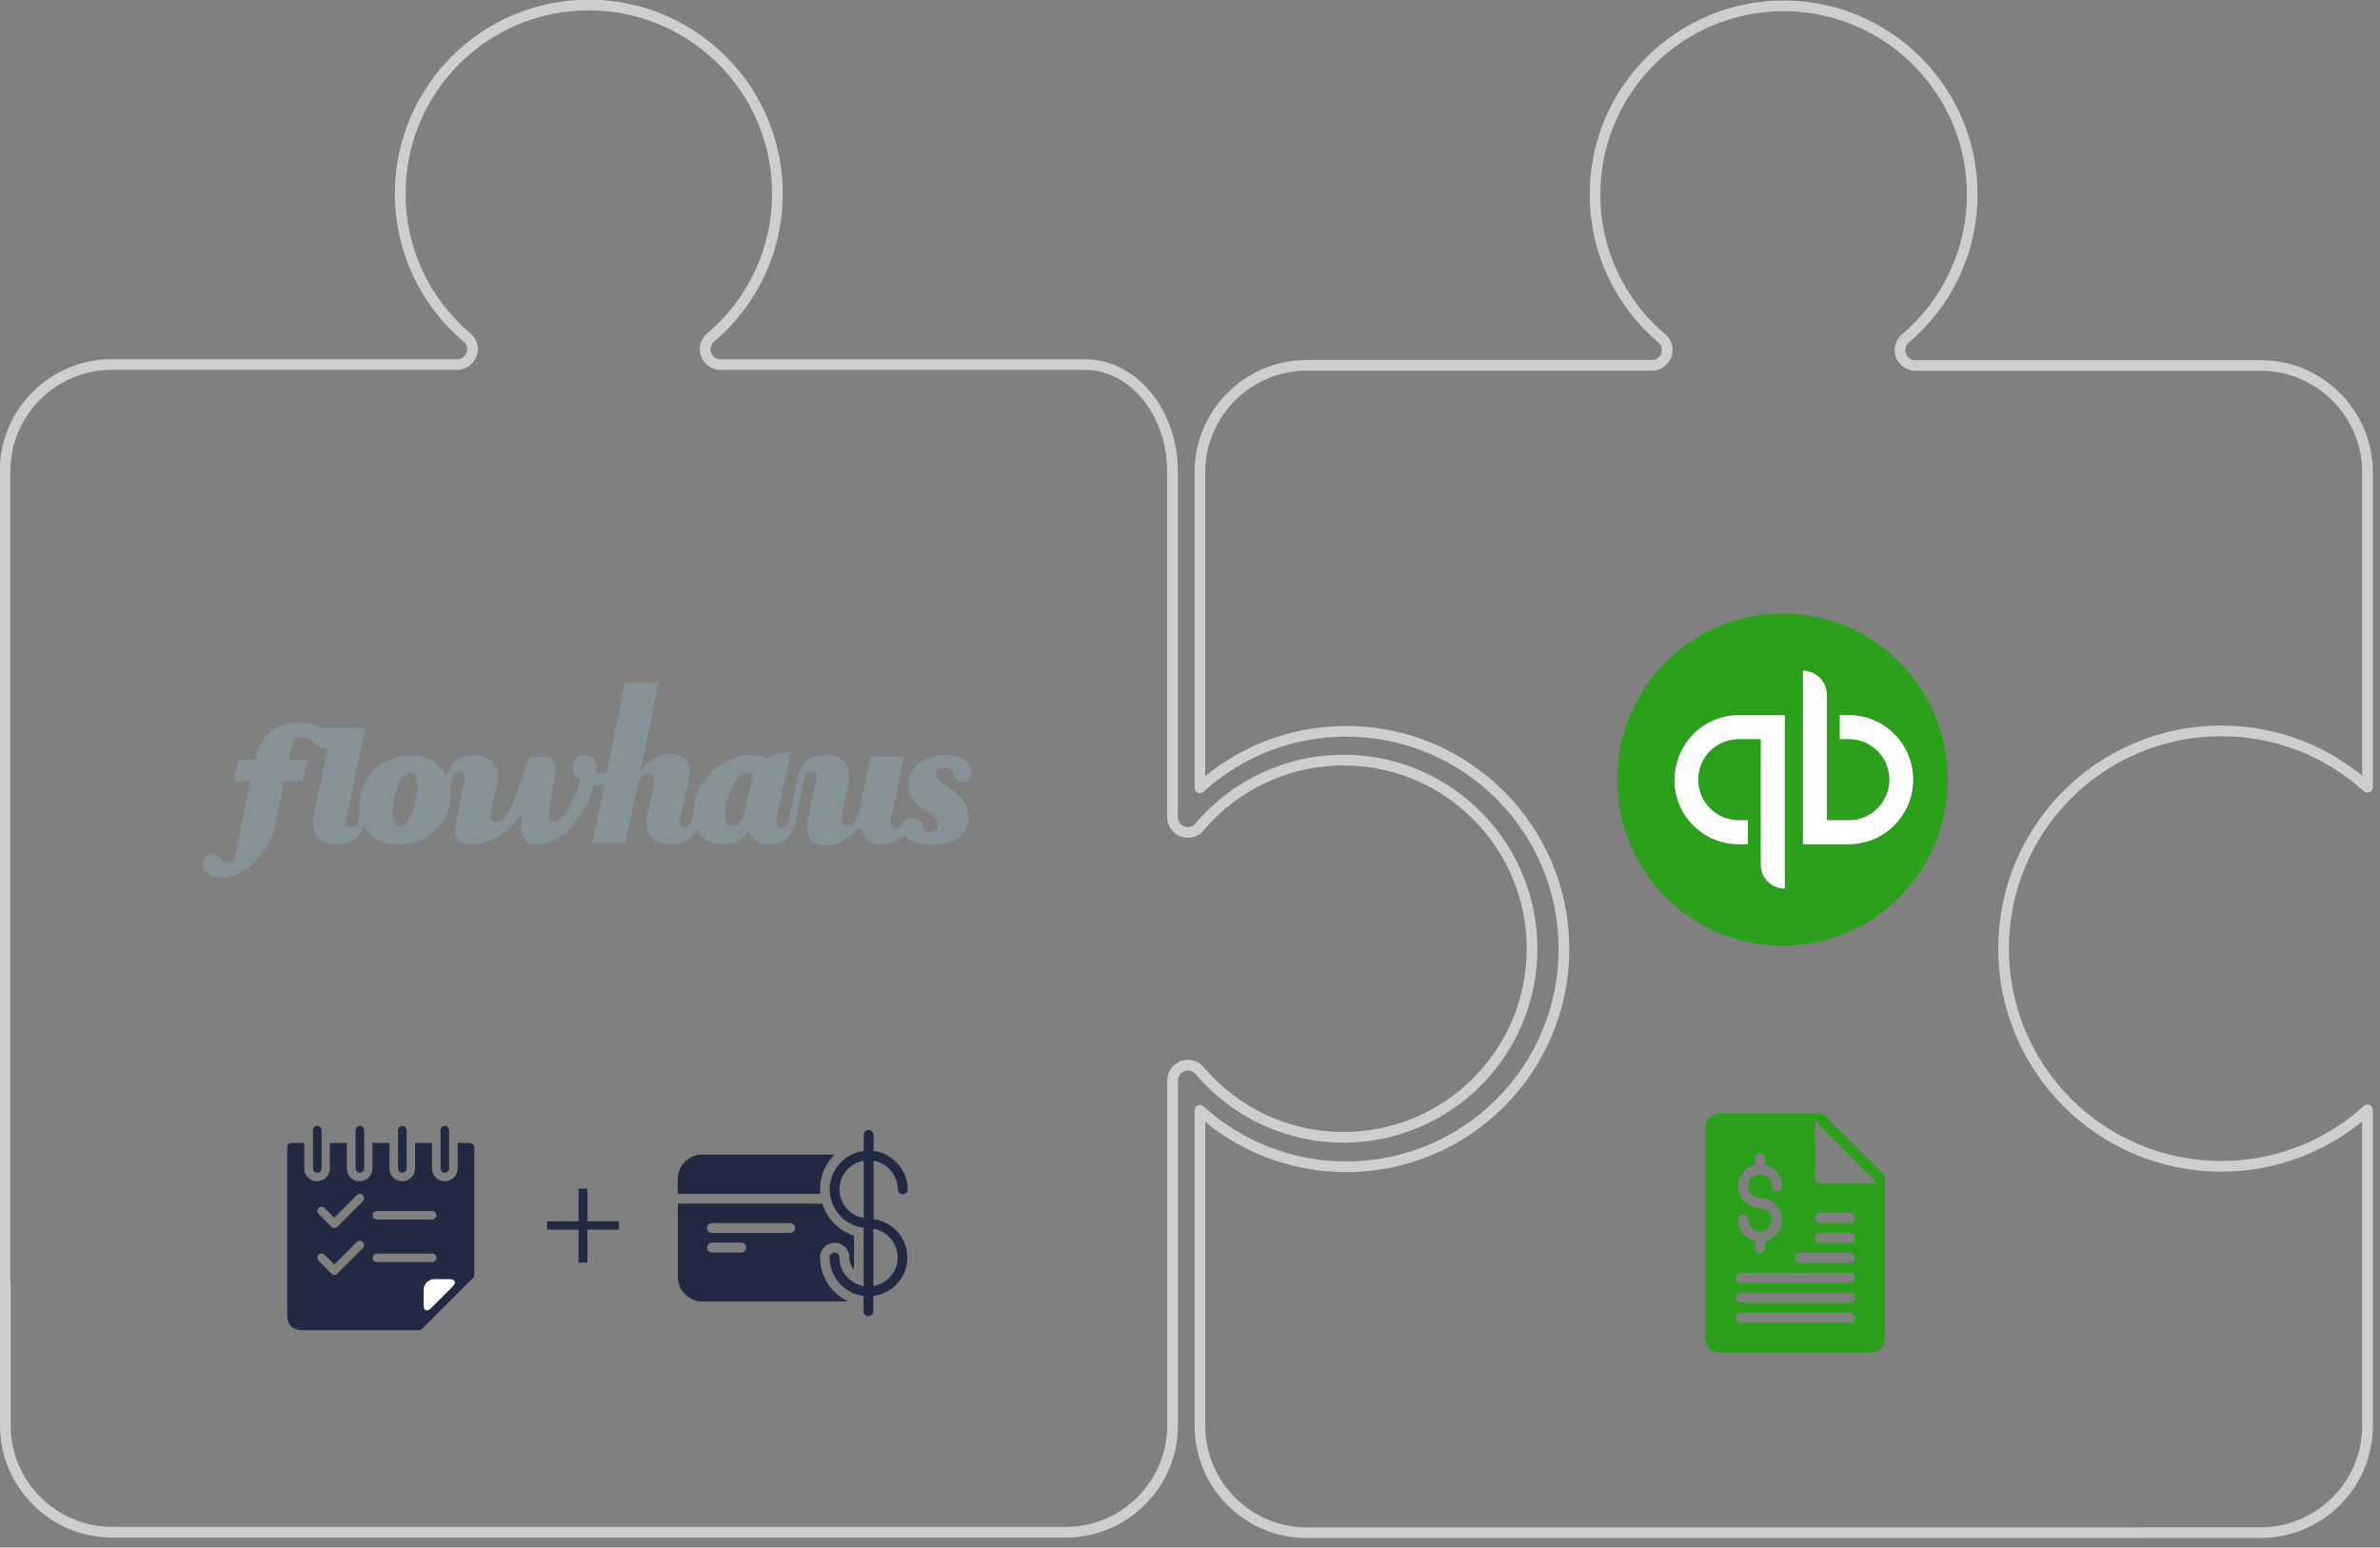 <svg width="223" height="145" viewBox="0 0 223 145" fill="none" xmlns="http://www.w3.org/2000/svg">
<rect x="0" y="0" width="223" height="145" fill="#808080" stroke="none"/>
<g clip-path="url(#clip0_1822_619)">
<path d="M200.17 143.6H211.83C217.33 143.6 221.83 139.1 221.83 133.6V127V109.88V103.99C218.21 107.27 213.4 109.28 208.13 109.28C196.87 109.28 187.73 100.15 187.73 88.88C187.73 77.61 196.86 68.48 208.13 68.48C213.4 68.48 218.21 70.48 221.83 73.77V55.93V48.41V44.24C221.83 38.74 217.33 34.24 211.83 34.24H206.14H199.65H179.37C178.62 34.19 178.02 33.57 178.02 32.81C178.02 32.4 178.19 32.03 178.47 31.76C178.51 31.72 178.55 31.69 178.59 31.66C182.39 28.42 184.79 23.6 184.79 18.22C184.79 11.62 181.17 5.86 175.8 2.83C173.24 1.38 170.28 0.55 167.12 0.55C157.36 0.55 149.45 8.46 149.45 18.22C149.45 23.6 151.85 28.41 155.64 31.65C155.64 31.65 155.64 31.65 155.65 31.65C155.7 31.69 155.74 31.72 155.78 31.76C156.05 32.02 156.22 32.39 156.22 32.79C156.22 33.56 155.61 34.2 154.84 34.23H136.57H130.34H122.43C116.93 34.23 112.43 38.73 112.43 44.23V49.96V73.81C116.05 70.52 120.86 68.52 126.14 68.52C137.4 68.52 146.54 77.65 146.54 88.92C146.54 100.18 137.41 109.32 126.14 109.32C120.86 109.32 116.05 107.32 112.43 104.03V119.14V123.73V133.61C112.43 139.11 116.93 143.61 122.43 143.61H133.98H149.81H200.15L200.17 143.6Z" stroke="#CECECE" stroke-linecap="round" stroke-linejoin="round"/>
<path d="M0.5 120.45V133.56C0.5 139.06 5 143.56 10.5 143.56H18.99H38.1H78.66H88.08H99.87C105.37 143.56 109.87 139.06 109.87 133.56V124.19V119.13V101.18C109.9 100.41 110.53 99.8 111.31 99.8C111.72 99.8 112.08 99.97 112.34 100.24C112.38 100.28 112.42 100.33 112.45 100.37C115.69 104.16 120.51 106.56 125.88 106.56C135.64 106.56 143.55 98.65 143.55 88.89C143.55 85.74 142.72 82.77 141.27 80.21C138.24 74.84 132.48 71.22 125.88 71.22C120.5 71.22 115.68 73.63 112.44 77.42C112.41 77.46 112.37 77.5 112.34 77.54C112.08 77.82 111.71 77.99 111.29 77.99C110.53 77.99 109.91 77.4 109.86 76.65V58.9V55.41V44.16C109.86 38.66 106.17 34.16 101.67 34.16H93.48H90.67H67.42C66.67 34.11 66.07 33.49 66.07 32.73C66.07 32.32 66.24 31.95 66.52 31.68C66.56 31.64 66.6 31.61 66.64 31.58C70.44 28.34 72.84 23.52 72.84 18.14C72.84 11.54 69.22 5.78 63.85 2.75C61.29 1.3 58.33 0.47 55.17 0.47C45.41 0.47 37.5 8.38 37.5 18.14C37.5 23.52 39.9 28.33 43.69 31.57C43.69 31.57 43.69 31.57 43.7 31.57C43.75 31.61 43.79 31.64 43.83 31.68C44.1 31.94 44.27 32.31 44.27 32.71C44.27 33.48 43.66 34.12 42.89 34.15H27.11H24.73H10.47C4.97 34.15 0.47 38.65 0.47 44.15V55.62V59.42V102.07V120.41" stroke="#CECECE" stroke-linecap="round" stroke-linejoin="round"/>
<path d="M176.47 110.04L170.86 104.43C170.77 104.34 170.65 104.29 170.53 104.29H161.24C160.98 104.29 159.77 104.52 159.77 105.76V125.27C159.77 125.53 159.77 126.74 161.24 126.74H175.14C176.61 126.74 176.61 125.53 176.61 125.27V110.37C176.61 110.25 176.56 110.13 176.47 110.04ZM164.91 113.18C163.78 113.18 162.86 112.26 162.86 111.13C162.86 110.16 163.54 109.35 164.44 109.14V108.5C164.44 108.24 164.65 108.03 164.91 108.03C165.17 108.03 165.38 108.24 165.38 108.5V109.14C166.28 109.35 166.96 110.16 166.96 111.13C166.96 111.39 166.75 111.6 166.49 111.6C166.23 111.6 166.02 111.39 166.02 111.13C166.02 110.52 165.52 110.02 164.91 110.02C164.3 110.02 163.8 110.52 163.8 111.13C163.8 111.74 164.3 112.24 164.91 112.24C166.04 112.24 166.96 113.16 166.96 114.29C166.96 115.26 166.28 116.06 165.38 116.28V116.92C165.38 117.18 165.17 117.39 164.91 117.39C164.65 117.39 164.44 117.18 164.44 116.92V116.28C163.54 116.07 162.86 115.26 162.86 114.29C162.86 114.03 163.07 113.82 163.33 113.82C163.59 113.82 163.8 114.03 163.8 114.29C163.8 114.9 164.3 115.4 164.91 115.4C165.52 115.4 166.02 114.9 166.02 114.29C166.02 113.68 165.52 113.18 164.91 113.18ZM173.33 123.94H163.12C162.86 123.94 162.65 123.73 162.65 123.47C162.65 123.21 162.86 123 163.12 123H173.33C173.59 123 173.8 123.21 173.8 123.47C173.8 123.73 173.59 123.94 173.33 123.94ZM173.33 122.07H163.12C162.86 122.07 162.65 121.86 162.65 121.6C162.65 121.34 162.86 121.13 163.12 121.13H173.33C173.59 121.13 173.8 121.34 173.8 121.6C173.8 121.86 173.59 122.07 173.33 122.07ZM173.33 120.2H163.12C162.86 120.2 162.65 119.99 162.65 119.73C162.65 119.47 162.86 119.26 163.12 119.26H173.33C173.59 119.26 173.8 119.47 173.8 119.73C173.8 119.99 173.59 120.2 173.33 120.2ZM173.33 118.33H168.67C168.41 118.33 168.2 118.12 168.2 117.86C168.2 117.6 168.41 117.39 168.67 117.39H173.33C173.59 117.39 173.8 117.6 173.8 117.86C173.8 118.12 173.59 118.33 173.33 118.33ZM173.33 116.45H170.52C170.26 116.45 170.05 116.24 170.05 115.98C170.05 115.72 170.26 115.51 170.52 115.51H173.33C173.59 115.51 173.8 115.72 173.8 115.98C173.8 116.24 173.59 116.45 173.33 116.45ZM173.33 114.58H170.52C170.26 114.58 170.05 114.37 170.05 114.11C170.05 113.85 170.26 113.64 170.52 113.64H173.33C173.59 113.64 173.8 113.85 173.8 114.11C173.8 114.37 173.59 114.58 173.33 114.58ZM170.53 110.84C170.27 110.84 170.06 110.63 170.06 110.37V105.03L175.87 110.84H170.53Z" fill="#2CA01C"/>
<path d="M167.02 88.62C175.58 88.62 182.51 81.65 182.51 73.05C182.51 64.45 175.57 57.48 167.02 57.48C158.47 57.48 151.53 64.45 151.53 73.05C151.53 81.65 158.47 88.62 167.02 88.62Z" fill="#2CA01C"/>
<path d="M156.89 73.05C156.89 74.66 157.52 76.2 158.65 77.33C159.78 78.47 161.31 79.1 162.91 79.1H163.77V76.85H162.91C161.91 76.85 160.94 76.45 160.23 75.74C159.52 75.03 159.12 74.06 159.12 73.05C159.12 72.04 159.52 71.07 160.23 70.36C160.94 69.65 161.9 69.25 162.91 69.25H164.98V81.01C164.98 81.31 165.04 81.6 165.15 81.87C165.26 82.14 165.43 82.39 165.64 82.6C165.85 82.81 166.09 82.97 166.37 83.09C166.64 83.2 166.93 83.26 167.23 83.26V67H162.93C161.33 67 159.8 67.64 158.67 68.77C157.54 69.91 156.91 71.45 156.91 73.05H156.89ZM173.24 67H172.38V69.25H173.24C174.24 69.25 175.21 69.65 175.92 70.36C176.63 71.07 177.03 72.04 177.03 73.05C177.03 74.06 176.63 75.03 175.92 75.74C175.21 76.45 174.25 76.85 173.24 76.85H171.17V65.09C171.17 64.49 170.93 63.92 170.51 63.5C170.09 63.08 169.52 62.84 168.93 62.84V79.1H173.23C174.02 79.1 174.8 78.94 175.54 78.64C176.27 78.34 176.94 77.89 177.49 77.33C178.05 76.77 178.49 76.1 178.8 75.37C179.1 74.64 179.26 73.85 179.26 73.05C179.26 72.25 179.1 71.47 178.8 70.73C178.5 70 178.05 69.33 177.49 68.77C176.93 68.21 176.27 67.76 175.54 67.46C174.81 67.16 174.03 67 173.23 67H173.24Z" fill="white"/>
<path d="M76.83 117.82C76.83 117.06 77.45 116.44 78.21 116.44C78.97 116.44 79.59 117.06 79.59 117.82C79.59 118.26 79.76 118.65 80.02 118.96V115.78C78.6 115.32 77.48 114.2 77.05 112.77H63.51V119.65C63.51 120.91 64.54 121.94 65.8 121.94H79.48C77.92 121.21 76.84 119.64 76.84 117.81L76.83 117.82ZM69.46 117.35H66.71C66.46 117.35 66.25 117.14 66.25 116.89C66.25 116.64 66.46 116.43 66.71 116.43H69.46C69.71 116.43 69.92 116.64 69.92 116.89C69.92 117.14 69.71 117.35 69.46 117.35ZM74.04 115.52H66.7C66.45 115.52 66.24 115.31 66.24 115.06C66.24 114.81 66.45 114.6 66.7 114.6H74.04C74.29 114.6 74.5 114.81 74.5 115.06C74.5 115.31 74.29 115.52 74.04 115.52Z" fill="#222943"/>
<path d="M76.83 111.44C76.83 110.16 77.36 109.01 78.21 108.18H65.79C64.52 108.18 63.5 109.21 63.5 110.47V111.85H76.87C76.86 111.71 76.84 111.58 76.84 111.44H76.83Z" fill="#222943"/>
<path d="M81.85 114.22V108.76C83.14 108.98 84.12 110.09 84.12 111.44C84.12 111.69 84.33 111.9 84.58 111.9C84.83 111.9 85.04 111.69 85.04 111.44C85.04 109.59 83.64 108.07 81.85 107.84V106.34C81.85 106.09 81.65 105.88 81.39 105.88C81.13 105.88 80.93 106.09 80.93 106.34V107.84C79.14 108.07 77.74 109.59 77.74 111.44C77.74 113.29 79.13 114.81 80.92 115.04V120.5C79.63 120.28 78.65 119.16 78.65 117.82C78.65 117.57 78.44 117.36 78.19 117.36C77.94 117.36 77.73 117.57 77.73 117.82C77.73 119.67 79.12 121.19 80.91 121.42V122.86C80.91 123.11 81.12 123.32 81.37 123.32C81.62 123.32 81.83 123.11 81.83 122.86V121.42C83.63 121.19 85.02 119.67 85.02 117.82C85.02 115.97 83.62 114.45 81.83 114.22H81.85ZM78.66 111.44C78.66 110.09 79.64 108.98 80.93 108.76V114.12C79.64 113.9 78.66 112.78 78.66 111.44ZM81.84 120.5V115.13C83.13 115.35 84.11 116.46 84.11 117.81C84.11 119.16 83.12 120.28 81.84 120.49V120.5Z" fill="#222943"/>
<path d="M29.73 109.88C29.51 109.88 29.33 109.7 29.33 109.48V105.89C29.33 105.67 29.51 105.49 29.73 105.49C29.95 105.49 30.13 105.67 30.13 105.89V109.48C30.13 109.7 29.95 109.88 29.73 109.88Z" fill="#222943"/>
<path d="M33.72 109.88C33.5 109.88 33.32 109.7 33.32 109.48V105.89C33.32 105.67 33.5 105.49 33.72 105.49C33.94 105.49 34.12 105.67 34.12 105.89V109.48C34.12 109.7 33.94 109.88 33.72 109.88Z" fill="#222943"/>
<path d="M37.7 109.88C37.48 109.88 37.3 109.7 37.3 109.48V105.89C37.3 105.67 37.48 105.49 37.7 105.49C37.92 105.49 38.1 105.67 38.1 105.89V109.48C38.1 109.7 37.92 109.88 37.7 109.88Z" fill="#222943"/>
<path d="M41.68 109.88C41.46 109.88 41.28 109.7 41.28 109.48V105.89C41.28 105.67 41.46 105.49 41.68 105.49C41.9 105.49 42.08 105.67 42.08 105.89V109.48C42.08 109.7 41.9 109.88 41.68 109.88Z" fill="#222943"/>
<path d="M44.08 107.09H42.88V109.48C42.88 110.14 42.34 110.68 41.68 110.68C41.02 110.68 40.48 110.15 40.48 109.48V107.09H38.89V109.48C38.89 110.14 38.35 110.68 37.69 110.68C37.03 110.68 36.49 110.15 36.49 109.48V107.09H34.9V109.48C34.9 110.14 34.36 110.68 33.7 110.68C33.04 110.68 32.5 110.15 32.5 109.48V107.09H30.91V109.48C30.91 110.14 30.37 110.68 29.71 110.68C29.05 110.68 28.51 110.15 28.51 109.48V107.09H27.31C27.09 107.09 26.91 107.27 26.91 107.49V123.23C26.91 123.45 26.93 124.63 28.31 124.63H39.26C39.37 124.63 39.47 124.59 39.54 124.51L44.32 119.73C44.39 119.66 44.44 119.56 44.44 119.45V107.5C44.44 107.28 44.26 107.1 44.04 107.1L44.08 107.09ZM34 116.94L31.61 119.33C31.45 119.49 31.2 119.49 31.05 119.33L29.85 118.13C29.69 117.97 29.69 117.72 29.85 117.57C30.01 117.42 30.26 117.41 30.41 117.57L31.32 118.48L33.43 116.37C33.59 116.21 33.84 116.21 33.99 116.37C34.14 116.53 34.15 116.78 33.99 116.93L34 116.94ZM34 112.55L31.61 114.94C31.45 115.1 31.2 115.1 31.05 114.94L29.85 113.74C29.69 113.58 29.69 113.33 29.85 113.18C30.01 113.03 30.26 113.02 30.41 113.18L31.32 114.09L33.43 111.98C33.59 111.82 33.84 111.82 33.99 111.98C34.14 112.14 34.15 112.39 33.99 112.54L34 112.55ZM35.31 113.47H40.49C40.71 113.47 40.89 113.65 40.89 113.87C40.89 114.09 40.71 114.27 40.49 114.27H35.31C35.09 114.27 34.91 114.09 34.91 113.87C34.91 113.65 35.09 113.47 35.31 113.47ZM35.31 118.25C35.09 118.25 34.91 118.07 34.91 117.85C34.91 117.63 35.09 117.45 35.31 117.45H40.49C40.71 117.45 40.89 117.63 40.89 117.85C40.89 118.07 40.71 118.25 40.49 118.25H35.31Z" fill="#222943"/>
<path d="M55.04 111.37V114.43H57.99V115.21H55.04V118.3H54.21V115.21H51.26V114.43H54.21V111.37H55.04Z" fill="#222943"/>
<path d="M90.72 76.44C90.74 75.06 89.55 74.25 88.69 73.66C88.11 73.27 87.7 72.98 87.71 72.62C87.71 72.19 88 71.91 88.43 71.91C88.75 71.91 88.91 71.98 89.17 72.12L89.24 72.16V72.23C89.32 72.73 89.61 73.26 90.21 73.26C90.72 73.26 91.04 72.93 91.04 72.41C91.04 72.03 90.91 71.7 90.65 71.44C90.13 70.92 89.2 70.73 88.51 70.73C86.88 70.73 85.12 71.62 85.1 73.57C85.08 74.8 85.99 75.42 86.79 75.97C87.38 76.38 87.9 76.73 87.89 77.26C87.89 77.67 87.62 77.94 87.21 77.94C86.96 77.94 86.84 77.9 86.62 77.79L86.55 77.75V77.67C86.49 77.04 86 76.63 85.3 76.63C84.94 76.63 84.59 76.91 84.47 77.28V77.31C84.33 77.51 84.15 77.51 83.96 77.51C83.75 77.51 83.64 77.42 83.57 77.34C83.47 77.21 83.43 77.03 83.47 76.83L84.72 70.89H81.59L80.67 75.24C80.38 76.62 80.11 77.33 79.48 77.33C79.28 77.33 79.13 77.27 79.03 77.14C78.79 76.85 78.9 76.32 78.99 75.86L79.48 73.46C79.65 72.64 79.52 71.92 79.12 71.43C78.75 70.98 78.16 70.74 77.41 70.74C75.76 70.74 74.99 71.44 74.63 73.23L74.03 76.3C74.03 76.3 74.03 76.32 74.03 76.33C73.95 76.78 73.81 77.53 73.21 77.53C73.08 77.53 72.97 77.48 72.89 77.38C72.68 77.13 72.77 76.67 72.78 76.62L74.11 70.52H73.07L71.89 71.07H71.84C71.71 71.02 71.6 70.98 71.49 70.95C71.17 70.84 70.87 70.74 70.22 70.74C68.08 70.74 64.96 72.88 64.95 76.23C64.91 76.5 64.84 76.76 64.78 76.98C64.74 77.12 64.61 77.54 64.15 77.54C63.84 77.54 63.65 77.34 63.65 77.02C63.65 76.97 63.65 76.92 63.67 76.85L64.47 73.36C64.69 72.37 64.63 71.64 64.28 71.2C63.99 70.83 63.48 70.65 62.74 70.65C62.22 70.65 61.41 70.77 60.37 71.81L60.02 72.16L61.72 63.92H58.57L58.15 65.85H58.19L56.84 72.46H56.51C56.43 72.46 56.39 72.44 56.33 72.43C56.26 72.41 56.17 72.4 56.02 72.38L55.89 72.36V72.23C55.89 72.23 55.89 72.12 55.89 72.05C55.89 71.99 55.89 71.93 55.89 71.89C55.89 71.32 55.57 70.75 54.86 70.75C53.78 70.75 53.65 71.59 53.64 71.94C53.64 72.38 53.9 72.81 54.29 73.01L54.4 73.07L54.36 73.19C54.23 73.58 53.07 77.02 51.97 77.02C51.75 77.02 51.6 76.97 51.51 76.85C51.37 76.68 51.41 76.45 51.45 76.22C51.45 76.17 51.47 76.12 51.47 76.07L51.85 73.49C51.85 73.43 51.88 73.31 51.9 73.16C51.96 72.77 52.06 72.12 52.06 71.93C52.06 71.57 51.98 71.32 51.83 71.17C51.55 70.89 50.97 70.9 50.3 70.92C50.15 70.92 49.99 70.92 49.83 70.92C49.49 70.92 49.2 71.78 48.96 72.62C48.86 73.04 48.75 73.42 48.65 73.69L48.57 73.92C48.04 75.37 47.45 77.02 46.53 77.02C46.31 77.02 46.16 76.96 46.06 76.85C45.9 76.66 45.96 76.38 46.02 76.1V76.06L46.55 73.48C46.72 72.66 46.59 71.94 46.19 71.45C45.82 71 45.23 70.76 44.48 70.76C43.24 70.76 42.4 71.3 41.92 72.4L41.81 72.66L41.66 72.42C41.03 71.37 39.93 70.76 38.63 70.76C35.77 70.76 33.69 72.79 33.69 75.59C33.69 75.78 33.71 75.97 33.74 76.16L33.76 76.33H33.69C33.69 76.33 33.68 76.39 33.67 76.42C33.64 76.6 33.6 76.81 33.53 77C33.39 77.45 33.11 77.55 32.9 77.55C32.69 77.55 32.58 77.46 32.51 77.38C32.41 77.25 32.37 77.07 32.41 76.87L34.23 68.19H30.1L30.07 68.17C29.6 67.89 28.83 67.7 28.16 67.7C25.84 67.7 24.42 68.83 23.93 71.07L23.91 71.18H22.33L21.87 73.2H23.46L22.25 79.16C22.02 80.33 21.82 80.86 21.28 80.86C21.01 80.86 20.82 80.65 20.65 80.45C20.46 80.23 20.28 80.03 19.99 80.03C19.4 80.03 19.06 80.36 19.01 80.99C18.99 81.24 19.08 81.47 19.26 81.66C19.63 82.05 20.33 82.23 20.83 82.23C22.86 82.23 25.23 80 25.71 77.65L26.61 73.2H28.37L28.83 71.18H27.03L27.16 70.69C27.16 70.69 27.19 70.58 27.21 70.49C27.38 69.78 27.6 69.01 28.07 69.01C28.8 69.01 29.21 69.39 29.54 69.7C29.78 69.92 29.96 70.1 30.21 70.1H30.7L29.37 76.41C29.2 77.23 29.33 77.96 29.73 78.44C30.1 78.89 30.69 79.13 31.45 79.13C32.86 79.13 33.6 78.69 34 77.61L34.1 77.33L34.26 77.58C34.89 78.58 35.97 79.13 37.3 79.13C40.19 79.13 42.21 77.17 42.21 74.35C42.21 74.14 42.18 73.93 42.16 73.75L42.14 73.58H42.22C42.25 73.39 42.32 73.05 42.43 72.87C42.45 72.84 42.46 72.82 42.48 72.79C42.58 72.6 42.73 72.34 43.05 72.34C43.21 72.34 43.34 72.4 43.44 72.52C43.54 72.65 43.59 72.83 43.55 73L42.73 77.09C42.58 77.83 42.64 78.35 42.9 78.68C43.14 78.97 43.56 79.12 44.17 79.12C45.71 79.12 47.4 78.19 48.59 76.68L48.91 76.27L48.84 76.79C48.76 77.41 48.83 78.25 49.25 78.73C49.48 78.99 49.79 79.12 50.18 79.12C53.65 79.12 55.24 74.91 55.65 73.61L55.69 73.49L55.82 73.52C55.94 73.56 56.33 73.59 56.44 73.58C56.48 73.58 56.56 73.55 56.66 73.47L56.69 73.23L55.48 78.95H58.61L59.53 74.6C59.81 73.3 59.98 72.51 60.72 72.51C60.92 72.51 61.08 72.58 61.18 72.71C61.43 73.02 61.3 73.61 61.18 74.08L60.64 76.39C60.46 77.17 60.57 77.88 60.97 78.38C61.35 78.86 61.95 79.11 62.72 79.11C63.99 79.11 64.71 78.75 65.13 77.92L65.25 77.68L65.38 77.91C65.84 78.7 66.65 79.1 67.81 79.1C68.74 79.1 69.37 78.8 70.03 78.03L70.17 77.87L70.27 78.06C70.69 78.84 71.1 79.11 71.92 79.11C73.27 79.11 74.02 78.59 74.44 77.38C74.6 76.91 74.64 76.62 74.69 76.16L74.72 76.03C74.83 75.44 75.29 73.13 75.37 72.89C75.41 72.75 75.54 72.33 76 72.33C76.2 72.33 76.32 72.42 76.38 72.5C76.49 72.63 76.52 72.81 76.48 73.01L75.75 76.52C75.54 77.54 75.61 78.27 75.97 78.71C76.26 79.07 76.73 79.23 77.45 79.23C78.63 79.23 79.53 78.43 80.28 77.67L80.32 77.63H80.59L80.63 77.71C81.02 78.55 81.49 79.11 82.54 79.11C83.45 79.11 84.11 78.86 84.58 78.36L84.69 78.24L84.8 78.36C85.33 78.95 86.38 79.16 87.13 79.16C90.29 79.16 90.78 77.45 90.78 76.44H90.72ZM37.49 77.4C37.23 77.4 36.79 77.26 36.79 76.29C36.79 75.48 37.19 72.44 38.4 72.44C38.86 72.44 39.1 72.82 39.1 73.56C39.1 74.06 38.8 77.39 37.49 77.39V77.4ZM70.52 72.68C70.46 73.15 70.26 73.96 70.08 74.66C69.97 75.08 69.87 75.48 69.82 75.75C69.7 76.28 69.46 77.38 68.68 77.38C68.22 77.38 67.95 76.98 67.95 76.31C67.95 74.69 68.95 72.45 69.94 72.45C70.13 72.45 70.24 72.47 70.42 72.52L70.54 72.56L70.52 72.68Z" fill="#859398"/>
<path d="M40.4 122.56C40.01 122.95 39.69 122.82 39.69 122.27V120.85C39.69 120.3 40.14 119.85 40.69 119.85H42.11C42.66 119.85 42.79 120.17 42.4 120.56L40.39 122.57L40.4 122.56Z" fill="white"/>
</g>
<defs>
<clipPath id="clip0_1822_619">
<rect width="222.33" height="144.1" fill="white"/>
</clipPath>
</defs>
</svg>
